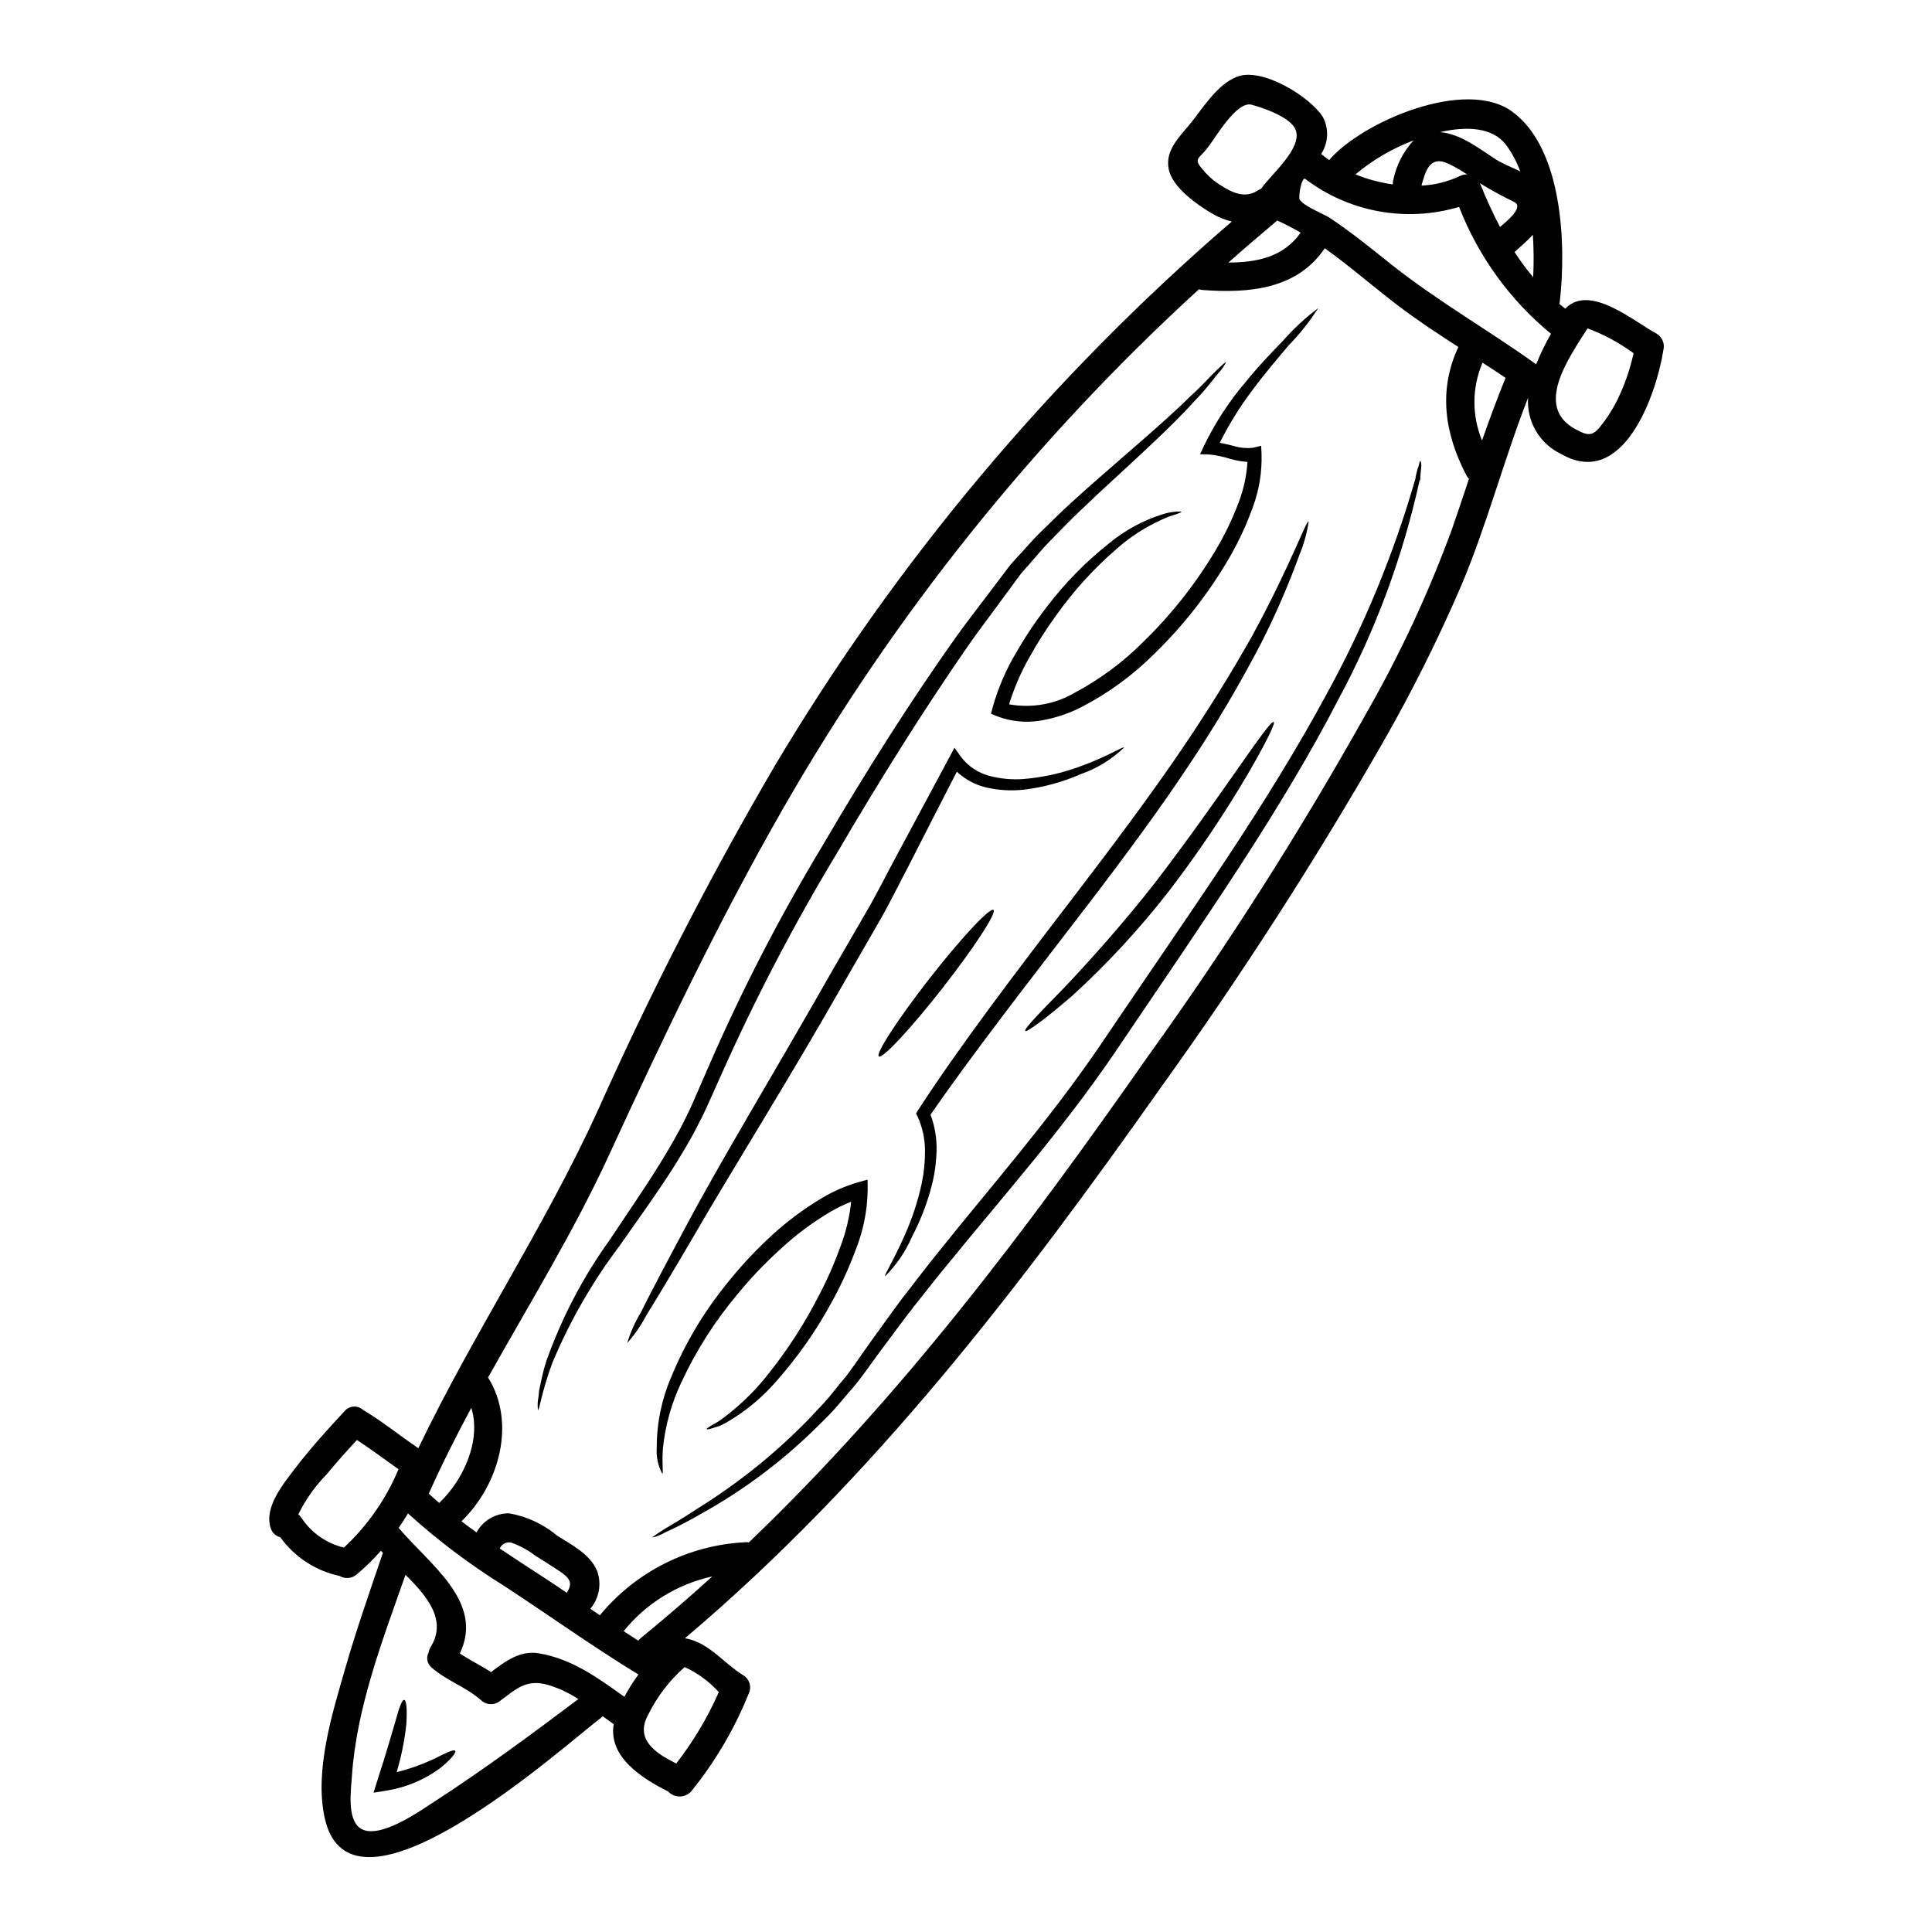 <?xml version="1.0" encoding="UTF-8"?>
<!-- Uploaded to: ICON Repo, www.svgrepo.com, Generator: ICON Repo Mixer Tools -->
<svg fill="#000000" width="800px" height="800px" version="1.1" viewBox="144 144 512 512" xmlns="http://www.w3.org/2000/svg">
 <g>
  <path d="m583.07 232.46c1.457 0.902 2.164 2.641 1.746 4.305-1.969 12.332-10.812 36.918-27.043 27.574-2.805-1.312-5.144-3.438-6.719-6.106-1.57-2.664-2.301-5.742-2.094-8.832-6.379 16.281-10.785 33.27-17.547 49.402-6.152 14.328-13.117 28.297-20.859 41.832-17.934 31.305-37.457 61.672-58.5 90.977-37.703 53.43-76.52 104.2-126.53 146.54 6.406 1.137 9.949 6.379 15.395 9.773v-0.004c1.484 0.867 2.203 2.621 1.75 4.281-3.746 9.457-8.883 18.297-15.246 26.23-0.738 0.984-1.871 1.59-3.098 1.652s-2.418-0.418-3.254-1.32c-7.016-3.496-15.879-9.195-14.434-17.828-0.988-0.707-1.969-1.422-2.914-2.129-0.152 0.125-0.281 0.281-0.457 0.434-9.418 7.086-66.367 58.672-73.254 26.371-2.684-12.531 2.074-27.676 5.512-39.578 2.965-10.305 6.508-20.383 9.949-30.512-0.176-0.176-0.355-0.395-0.531-0.559v0.004c-1.977 2.262-4.125 4.367-6.43 6.297-1.293 1.09-3.137 1.23-4.582 0.352h-0.074c-6.273-1.375-11.82-5.019-15.574-10.23-1.258-0.312-2.246-1.285-2.582-2.535-1.723-5.57 3.496-11.723 6.559-15.777 4.051-5.312 8.562-10.254 13.09-15.141 0.59-0.688 1.43-1.113 2.336-1.172 0.906-0.062 1.797 0.242 2.473 0.844 0.027 0.023 0.078 0.023 0.102 0.051 5.09 3.062 9.699 6.809 14.609 10.129 14.57-30.363 33.383-58.512 47.441-89.215 13.938-31.27 29.574-61.75 46.84-91.312 32.348-54.43 73.312-103.25 121.3-144.55-1.77-0.422-3.469-1.094-5.043-2.004-4.027-2.363-10.734-6.961-11.699-11.949-1.012-5.266 3.34-8.863 6.297-12.688 3.191-4.078 6.691-9.625 11.676-11.676 6.582-2.754 19.496 5.164 22.914 10.66h0.004c1.625 3.098 1.441 6.832-0.48 9.75 0.68 0.578 1.391 1.117 2.125 1.621 8.836-10.281 36.211-21.875 48.516-12.84 13.383 9.801 14.309 35.223 12.633 50.137-0.02 0.277-0.07 0.547-0.148 0.812 0.508 0.43 1.039 0.863 1.574 1.289 0-0.023 0-0.023 0.023-0.051 6.531-6.711 18.305 3.57 24.23 6.688zm-10.531 17.672v0.004c1.965-3.984 3.434-8.195 4.375-12.535-3.75-2.738-7.856-4.953-12.203-6.582-4.836 7.699-14.383 20.812-3.117 26.766 2.965 1.574 4.328 2.027 6.535-0.789 1.711-2.121 3.191-4.422 4.41-6.859zm-21.449-9.598v0.004c1.133-2.777 2.445-5.477 3.938-8.078-10.867-8.938-19.254-20.516-24.355-33.629-13.996 4.172-29.141 1.414-40.766-7.418-0.938-0.656-1.875 4.637-1.496 5.394 0.84 1.77 6.356 3.844 8.078 4.988 5.773 3.848 11.168 8.266 16.613 12.594 12.082 9.539 25.504 17.188 37.988 26.148zm-0.789-23.07 0.004 0.004c0.188-3.746 0.16-7.496-0.078-11.238-1.645 1.746-3.473 3.316-4.859 4.559v-0.004c1.504 2.328 3.152 4.562 4.938 6.684zm-8.785-13.32c2.531-2.074 6.203-5.34 3.797-6.609l0.004 0.008c-2.957-1.41-5.84-2.977-8.637-4.684-0.176-0.102-0.355-0.227-0.531-0.355 0.086 0.148 0.164 0.301 0.23 0.457 1.516 3.816 3.231 7.551 5.141 11.191zm5.371-14.723c-0.93-2.523-2.207-4.898-3.797-7.066-3.496-4.582-10.281-4.988-17.473-3.34 5.547 0.48 10.379 4.379 14.887 7.293 1.582 1.004 4 1.969 6.383 3.113zm-3.902 54.711c-2.027-1.367-4.051-2.707-6.106-4.023h0.004c-2.812 6.582-2.859 14.02-0.129 20.637 1.953-5.594 4.004-11.102 6.231-16.613zm-9.699 26.766h0.004c-0.27-0.281-0.5-0.598-0.688-0.938-5.773-11.086-7.477-22.512-2.125-34.008-5.418-3.492-10.789-7.016-15.902-10.91-6.535-4.965-12.789-10.457-19.5-15.246-7.266 10.762-19.824 12-32.312 11.062l0.004 0.004c-0.352-0.023-0.699-0.09-1.035-0.203-43.668 39.922-80.871 86.383-110.27 137.72-17.094 29.855-31.832 60.773-46.188 91.992-9.344 20.258-21.066 39.25-31.93 58.672 7.523 12.078 2.938 28.438-7.039 38.109 1.316 1.016 2.633 2.004 3.977 2.965v-0.004c1.719-3.164 5.055-5.117 8.656-5.066 4.703 0.824 9.105 2.879 12.762 5.953 3.871 2.457 8.688 4.859 10.559 9.344 1.219 3.422 0.523 7.231-1.82 10 0.836 0.559 1.695 1.141 2.531 1.723v0.004c9.535-11.566 23.492-18.594 38.461-19.359 0.34-0.047 0.684-0.031 1.012 0.051 40.312-38.551 73.539-82.738 105.77-128.82 21.059-29.277 40.434-59.73 58.035-91.211 8.879-15.551 16.438-31.82 22.59-48.641 1.52-4.379 2.988-8.785 4.457-13.191zm-2.481-80.215 0.004-0.004c0.613-0.301 1.285-0.457 1.969-0.453-1.652-1.137-3.394-2.129-5.215-2.965-4.66-2.023-5.797 2.051-6.859 5.926h-0.004c3.504-0.16 6.938-1.016 10.109-2.508zm-17.574 1.012 0.004-0.004c0.809-3.914 2.664-7.535 5.367-10.48-5.602 2.113-10.805 5.156-15.398 9 3.176 1.301 6.504 2.195 9.906 2.656-0.031-0.398 0.008-0.793 0.125-1.176zm-35.031 2.363c2.363-3.594 11.062-10.734 9.164-15.645-1.289-3.344-8.504-5.801-11.672-6.66-4.004-1.066-9.52 8.711-11.828 11.621-2.176 2.707-3.621 2.68-1.262 5.391h0.004c1.074 1.352 2.324 2.551 3.719 3.57 3.266 2.203 7.219 4.66 10.965 2.152 0.293-0.18 0.602-0.328 0.926-0.441zm10.48 11.598 0.004-0.004c-2.008-1.18-4.078-2.254-6.203-3.215-4.356 3.672-8.688 7.367-12.941 11.141 7.512-0.008 14.625-1.449 19.156-7.934zm-154.19 386.77c-2.535-2.805-5.613-5.062-9.055-6.633-4.012 3.527-7.289 7.805-9.645 12.598-3.644 6.586 1.969 10.234 7.418 12.965 4.523-5.82 8.312-12.18 11.281-18.93zm-1.723-30.66c-9.25 2.027-17.539 7.144-23.496 14.512 1.289 0.836 2.582 1.695 3.902 2.531 0.191-0.277 0.418-0.523 0.68-0.738 6.481-5.285 12.766-10.734 18.914-16.305zm-23.301 31.902c1.102-2.055 2.344-4.027 3.727-5.906-12.129-7.391-23.75-15.742-35.652-23.523v0.004c-9.031-5.617-17.539-12.031-25.426-19.172-0.789 1.316-1.594 2.606-2.457 3.848 8.18 9.699 22.762 19.598 16.203 33.246 2.66 1.824 5.547 3.188 8.266 4.965 3.797-2.891 7.75-5.875 12.816-4.965 8.805 1.551 15.492 6.492 22.523 11.504zm-15.27-27.551c1.719-2.609 0.812-3.938-2.027-5.824-2.148-1.395-4.277-2.781-6.453-4.125v-0.004c-1.82-1.375-3.832-2.477-5.973-3.266-1.32-0.484-2.785 0.18-3.297 1.488 3.773 2.508 7.57 5 11.395 7.477 2.137 1.395 4.262 2.809 6.363 4.254zm3.062 28.16 0.004-0.004c-2.43-1.598-5.074-2.844-7.848-3.699-6.102-1.824-8.734 1.18-13.383 4.535v-0.004c-1.492 0.867-3.379 0.629-4.609-0.582-3.938-3.469-8.984-5.066-12.988-8.559v0.004c-1.234-0.969-1.586-2.684-0.836-4.055 0.086-0.531 0.273-1.035 0.555-1.492 4.356-6.992-0.91-13.383-6.691-19.07-6.078 17.27-12.988 35.172-14.203 53.379-0.227 3.543-1.32 11.02 2 13.621 4.684 3.644 15.852-4.305 19.68-6.785 13.16-8.527 25.82-17.871 38.328-27.289zm-36.863-51.988c6.352-5.977 11.219-16.531 8.504-25.191-4 7.441-7.824 14.992-11.27 22.738 0.898 0.832 1.852 1.641 2.769 2.453zm-10.789-8.938c-3.672-2.582-7.266-5.289-11.02-7.746-2.754 2.988-5.449 5.977-8 9.09v-0.008c-3.059 3.121-5.598 6.707-7.523 10.629 0.324 0.27 0.605 0.586 0.836 0.938 2.613 3.957 6.633 6.769 11.246 7.871 6.25-5.812 11.184-12.895 14.469-20.773z"/>
  <path d="m520.38 266.14c0.074 0 0.305 0.43 0.281 1.344-0.023 0.914-0.281 2.176-0.281 3.723v0.047l-0.176 0.078h-0.004c-4.488 20.406-11.809 40.082-21.75 58.465-7.016 13.598-15.953 28.461-26.133 44.133-10.18 15.672-21.551 32.234-33.297 49.633-14.004 20.469-29.699 38.031-43.098 54.543-3.441 4.078-6.551 8.18-9.699 12.078-3.066 3.938-6.031 8.027-8.789 11.699-2.887 3.82-5.391 7.723-8.406 11.02-1.469 1.695-2.832 3.394-4.277 4.965-1.445 1.57-2.965 3.016-4.406 4.457v-0.004c-9.156 9.031-19.508 16.758-30.77 22.969-2.996 1.75-6.082 3.348-9.242 4.785-1.051 0.617-2.184 1.078-3.363 1.371-0.078-0.129 0.938-0.863 2.961-2.129 2.023-1.266 5.09-2.961 8.812-5.469 10.746-6.656 20.645-14.598 29.473-23.652 1.371-1.445 2.754-2.938 4.18-4.457s2.684-3.242 4.078-4.914c2.887-3.266 5.266-7.144 8.027-10.914 2.887-3.977 5.621-7.871 8.688-11.953 3.148-4 6.277-8.227 9.648-12.332 13.316-16.711 28.867-34.281 42.641-54.488 11.699-17.32 23.172-33.883 33.457-49.402s19.266-30.156 26.457-43.477l-0.008 0.004c9.992-18.117 17.926-37.297 23.652-57.18v0.129c0.18-1.305 0.492-2.586 0.938-3.824 0.176-0.82 0.301-1.246 0.406-1.246z"/>
  <path d="m493.36 225.63c-2.316 3.613-5 6.981-8 10.055-2.609 3.148-5.902 6.91-9.293 11.492-3.379 4.434-6.332 9.176-8.812 14.168 1.266 0.227 2.434 0.531 3.598 0.812 1.676 0.52 3.441 0.691 5.188 0.508l2.18-0.535 0.098 2.18c0.148 4.828-0.641 9.641-2.328 14.168-1.695 4.695-3.812 9.227-6.324 13.539-5.387 9.227-11.996 17.684-19.648 25.141-5.641 5.648-12.113 10.406-19.191 14.105-3.473 1.805-7.207 3.055-11.066 3.699-3.875 0.652-7.852 0.258-11.52-1.141l-1.621-0.684 0.434-1.617-0.004-0.004c1.445-5.195 3.59-10.172 6.383-14.789 2.402-4.172 5.09-8.176 8.043-11.984 4.793-6.301 10.367-11.965 16.582-16.863 4.019-3.312 8.625-5.84 13.578-7.445 1.289-0.453 2.633-0.734 3.996-0.836 0.938-0.074 1.418-0.074 1.445 0.027 0.027 0.102-0.457 0.328-1.289 0.633-1.297 0.355-2.559 0.82-3.777 1.395-4.543 2.031-8.738 4.766-12.434 8.098-5.793 5.043-10.977 10.746-15.445 16.992-2.754 3.762-5.266 7.695-7.519 11.777-2.16 3.848-3.902 7.914-5.195 12.133 6.027 1.086 12.246-0.031 17.52-3.148 6.66-3.559 12.754-8.09 18.082-13.445 7.379-7.18 13.789-15.289 19.066-24.129 2.434-4.07 4.504-8.352 6.176-12.789 1.312-3.441 2.098-7.059 2.332-10.734-1.562-0.105-3.106-0.379-4.609-0.812-1.73-0.551-3.512-0.934-5.316-1.141l-2.633-0.074 1.062-2.301c2.891-5.973 6.523-11.555 10.812-16.617 3.644-4.531 7.168-8.129 10.027-11.086 2.828-3.234 5.988-6.168 9.426-8.746z"/>
  <path d="m490.82 282.17c-0.453 3.062-1.285 6.055-2.477 8.914-2.863 7.898-6.203 15.617-10.004 23.113-5.734 11.059-12.074 21.793-18.988 32.16-7.75 11.723-16.926 24.156-26.742 37-16.051 20.91-30.969 40.031-42.008 56.062l-0.004-0.004c1.145 3.023 1.688 6.238 1.602 9.469-0.07 3.102-0.484 6.184-1.242 9.191-1.23 4.762-3.008 9.367-5.293 13.727-1.688 3.883-4.09 7.41-7.086 10.406-0.355-0.227 2.176-3.977 5.34-11.219h0.004c1.914-4.348 3.383-8.879 4.375-13.523 0.582-2.816 0.863-5.688 0.836-8.562-0.008-3.109-0.68-6.184-1.969-9.012l-0.395-0.836 0.531-0.84c10.734-16.609 25.676-36.281 41.93-57.465 9.801-12.836 18.992-25.117 26.867-36.605s14.434-22.207 19.598-31.375c10.105-18.449 14.434-30.852 15.125-30.602z"/>
  <path d="m481.56 335.34c0.48 0.305-2.129 5.621-6.938 13.902h-0.004c-6.348 10.777-13.352 21.156-20.969 31.078-7.695 9.883-16.219 19.102-25.473 27.551-7.266 6.297-12.125 9.75-12.457 9.344-0.43-0.504 3.723-4.723 10.355-11.52 6.512-6.887 15.297-16.609 24.211-28.004 17.57-22.957 30.105-43.059 31.273-42.352z"/>
  <path d="m468.9 239.98c-0.496 1.035-1.152 1.984-1.949 2.809-1.445 1.723-3.394 4.434-6.379 7.477-5.672 6.379-14.867 14.688-25.977 24.965-2.707 2.637-5.672 5.293-8.508 8.23-1.441 1.469-2.887 2.965-4.375 4.484-1.492 1.52-2.891 3.238-4.356 4.914-0.734 0.836-1.496 1.672-2.227 2.531l-0.559 0.633-0.453 0.609-1.016 1.391c-1.367 1.852-2.734 3.723-4.152 5.625-2.785 3.844-5.773 7.695-8.609 11.809-11.414 16.484-23.094 35.031-34.816 55.105h-0.008c-11.195 18.59-21.25 37.848-30.105 57.656-1.012 2.301-2.027 4.559-3.039 6.785-1.012 2.227-1.969 4.484-3.148 6.609-2.152 4.356-4.609 8.332-6.988 12.156-4.863 7.574-9.801 14.281-14.129 20.512v-0.004c-7.172 9.508-13.121 19.879-17.715 30.867-2.887 7.75-3.418 12.535-3.82 12.535-0.152-1.137-0.113-2.293 0.125-3.418 0.074-0.555 0.125-1.18 0.199-1.875 0.152-0.684 0.305-1.418 0.48-2.227h0.004c0.363-1.879 0.844-3.731 1.441-5.547 4.051-11.414 9.695-22.195 16.766-32.031 4.203-6.356 8.961-13.164 13.621-20.711 2.277-3.773 4.633-7.699 6.66-11.93 1.062-2.074 1.969-4.227 2.965-6.508 0.996-2.277 1.969-4.508 2.961-6.809 8.719-20.055 18.75-39.516 30.031-58.254 11.676-19.98 23.617-38.766 35.273-55.176 2.914-4.129 5.977-7.977 8.836-11.809 1.441-1.898 2.863-3.769 4.254-5.621l1.039-1.371 0.605-0.789 0.559-0.633c0.789-0.836 1.52-1.668 2.277-2.481 1.52-1.645 2.938-3.316 4.481-4.859l4.606-4.5c2.961-2.961 6-5.543 8.809-8.129 11.445-10.051 20.816-17.926 26.816-23.902 3.148-2.832 5.293-5.316 6.914-6.859 1.621-1.547 2.481-2.359 2.606-2.262z"/>
  <path d="m441.88 342.11c-3.266 3.144-7.168 5.543-11.445 7.035-4.812 2.109-9.906 3.5-15.121 4.129-3.324 0.363-6.688 0.164-9.949-0.582-2.918-0.695-5.606-2.137-7.797-4.18-3.879 7.547-8.082 15.742-12.559 24.535-2.535 4.785-4.965 9.84-7.801 14.789-2.836 4.949-5.797 10.051-8.785 15.246-15.422 27.195-30.512 51.051-40.719 68.746-5.164 8.812-9.418 15.906-12.434 20.766-1.375 2.648-3.074 5.113-5.062 7.34 0.867-2.848 2.086-5.578 3.621-8.129 2.559-5.117 6.402-12.457 11.242-21.473 9.547-18.129 24.285-42.289 39.656-69.379 2.988-5.168 5.918-10.227 8.785-15.168 2.887-4.938 5.34-9.926 7.898-14.66l14.168-26.41 1.371-2.555 1.621 2.277c1.879 2.559 4.582 4.387 7.656 5.184 2.887 0.762 5.879 1.043 8.859 0.836 4.988-0.395 9.902-1.453 14.609-3.148 7.926-2.805 11.93-5.582 12.184-5.199z"/>
  <path d="m407.29 385.15c0.914 0.707-5.141 10-13.52 20.715-8.379 10.715-15.953 18.836-16.867 18.105s5.117-10.004 13.496-20.738 15.953-18.816 16.891-18.082z"/>
  <path d="m373.94 459.31c-0.074 5.609-1.211 11.148-3.34 16.336-1.762 4.699-3.863 9.258-6.297 13.645-4.016 7.363-8.84 14.25-14.383 20.539-3.668 4.273-8.004 7.926-12.836 10.812-0.754 0.449-1.531 0.855-2.332 1.219-0.734 0.25-1.371 0.453-1.852 0.605-1.012 0.305-1.543 0.395-1.594 0.25-0.051-0.141 0.43-0.48 1.262-0.988 0.457-0.25 0.988-0.555 1.621-0.91 0.633-0.355 1.266-0.938 2.051-1.469l0.004 0.004c4.305-3.293 8.168-7.121 11.496-11.395 5.066-6.371 9.488-13.227 13.195-20.469 2.25-4.262 4.195-8.68 5.82-13.223 1.445-3.797 2.387-7.766 2.812-11.805-1.887 0.75-3.715 1.637-5.469 2.656-4.926 2.922-9.52 6.375-13.695 10.301-3.984 3.625-7.688 7.547-11.09 11.723-5.875 6.996-10.805 14.734-14.66 23.016-2.652 5.527-4.332 11.473-4.965 17.574-0.332 4.254 0.176 6.762-0.176 6.812-1.129-2.102-1.641-4.484-1.469-6.863-0.016-6.434 1.285-12.801 3.82-18.711 3.598-8.754 8.438-16.938 14.367-24.309 3.449-4.391 7.223-8.512 11.293-12.332 4.394-4.18 9.246-7.844 14.465-10.934 2.902-1.719 6.008-3.07 9.242-4.023l2.684-0.758z"/>
  <path d="m264.63 607.98c0.355 0.395-1.09 2.305-4.152 4.723-4.195 3.043-9.051 5.047-14.172 5.852l-3.316 0.531 1.039-3.316 0.277-0.91c1.879-5.598 3.266-10.688 4.379-14.336 1.016-3.769 1.828-6.129 2.434-6.027 0.605 0.102 0.812 2.535 0.559 6.484-0.465 4.289-1.32 8.527-2.559 12.66 3.367-0.844 6.648-2.004 9.797-3.473 3.231-1.605 5.309-2.668 5.715-2.188z"/>
 </g>
</svg>